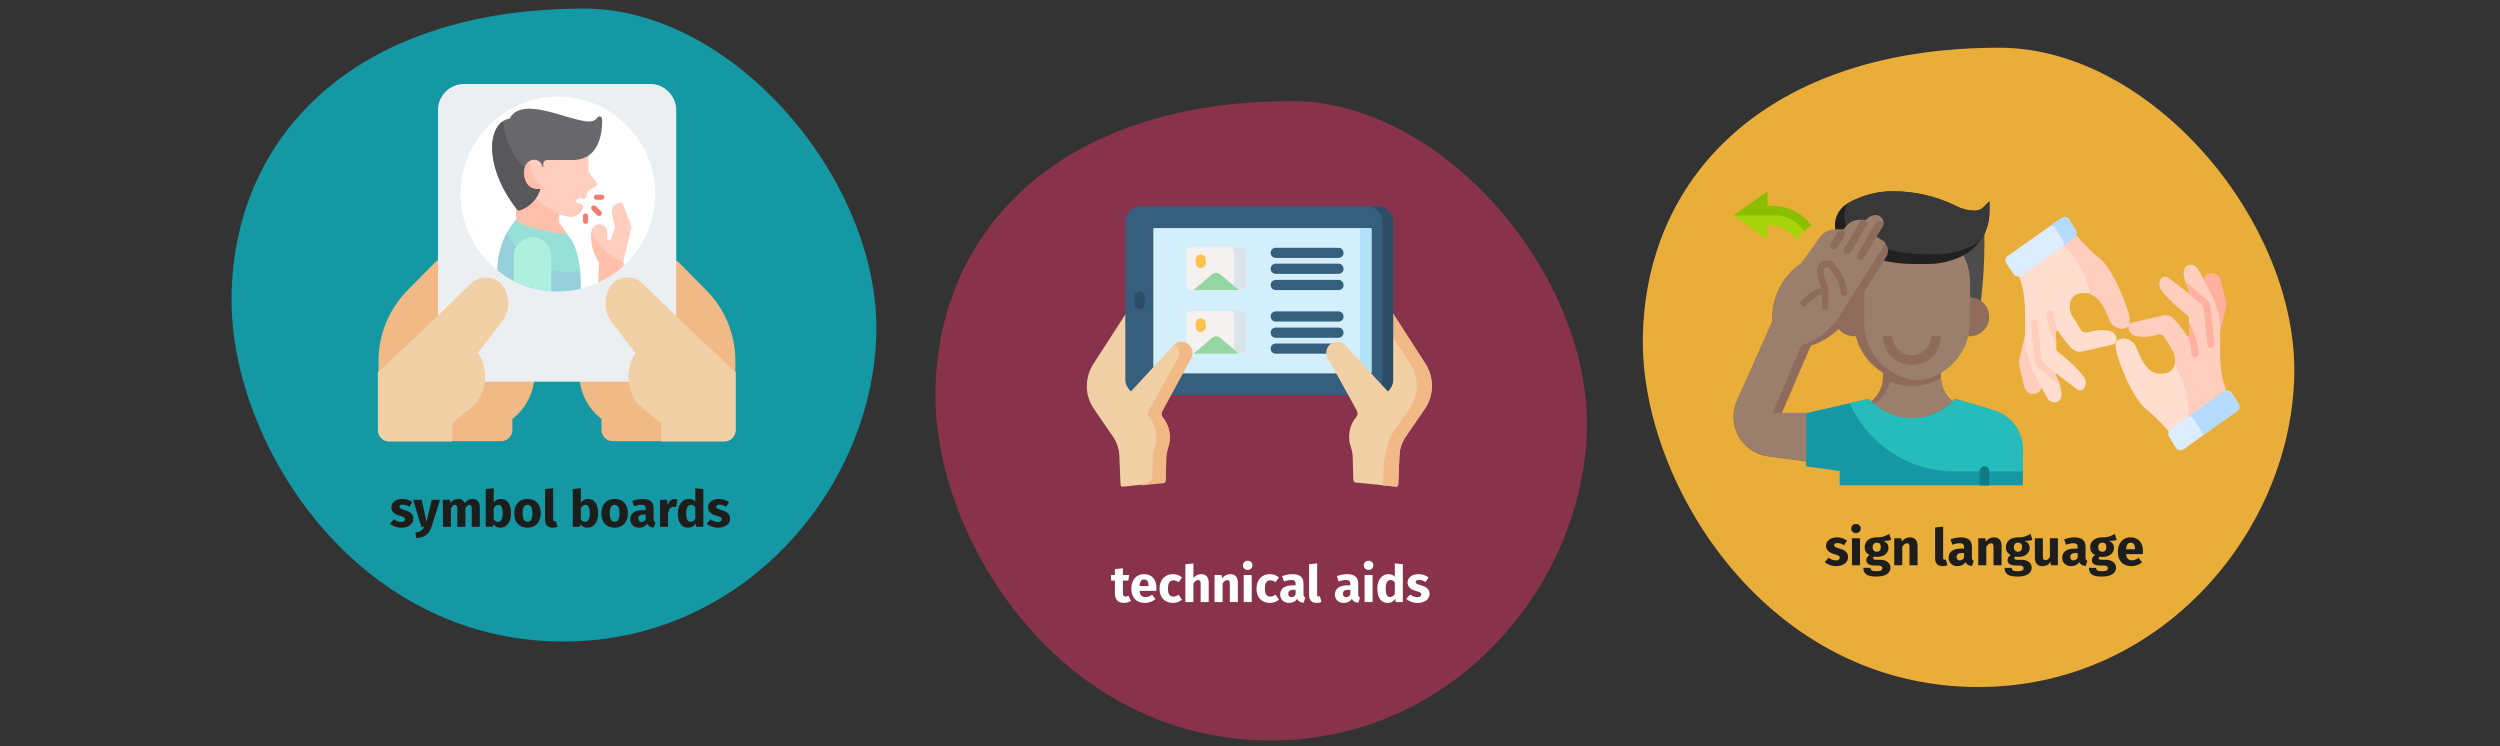 <?xml version="1.0" encoding="UTF-8"?>
<svg xmlns="http://www.w3.org/2000/svg" xmlns:xlink="http://www.w3.org/1999/xlink" id="Ebene_1" version="1.1" viewBox="0 0 786 234.6">
  <rect x="0" y="0" width="786" height="234.6" fill="#333333" stroke="none"/>
  <defs>
    <style>
      .st0 {
        fill: #dbedff;
      }

      .st1 {
        fill: #8cbe00;
      }

      .st2 {
        fill: #f1b986;
      }

      .st3 {
        fill: #365e7d;
      }

      .st4 {
        fill: #0f7a7f;
      }

      .st5 {
        fill: #ffbfab;
      }

      .st6 {
        fill: #1398a4;
      }

      .st7 {
        fill: #a7d309;
      }

      .st8 {
        fill: #f27c6d;
      }

      .st9 {
        stroke: #9b7e6b;
        stroke-miterlimit: 10;
      }

      .st9, .st10 {
        fill: #8e6b5a;
      }

      .st11 {
        fill: #fff;
      }

      .st12 {
        fill: #58575b;
      }

      .st13 {
        fill: #383838;
      }

      .st14 {
        fill: #d3effb;
      }

      .st15 {
        fill: #2b4d66;
      }

      .st16 {
        fill: none;
      }

      .st17 {
        fill: #4c4c4c;
      }

      .st18 {
        fill: #ffb1a0;
      }

      .st19 {
        fill: #88324c;
      }

      .st20 {
        fill: #e9ad3a;
      }

      .st21 {
        clip-path: url(#clippath-1);
      }

      .st22 {
        fill: #1598a4;
      }

      .st23 {
        fill: #f6f1f1;
      }

      .st24 {
        fill: #ffcebe;
      }

      .st25 {
        fill: #b1e4f9;
      }

      .st26 {
        fill: #ffdecf;
      }

      .st27 {
        fill: #212121;
      }

      .st28 {
        fill: #afefde;
      }

      .st29 {
        fill: #68676b;
      }

      .st30 {
        fill: #9b7e6b;
      }

      .st31 {
        fill: #1d1d1b;
      }

      .st32 {
        fill: #dae4ea;
      }

      .st33 {
        fill: #eceff1;
      }

      .st34 {
        fill: #95d6a4;
      }

      .st35 {
        fill: #97d0dd;
      }

      .st36 {
        fill: #96e0d7;
      }

      .st37 {
        fill: #b5dcff;
      }

      .st38 {
        clip-path: url(#clippath);
      }

      .st39 {
        fill: #25bcbb;
      }

      .st40 {
        fill: #f1d0a5;
      }

      .st41 {
        fill: #ffcebf;
      }

      .st42 {
        fill: #ffc250;
      }
    </style>
    <clipPath id="clippath">
      <circle class="st16" cx="175.4" cy="61" r="30.6"></circle>
    </clipPath>
    <clipPath id="clippath-1">
      <circle class="st16" cx="175.4" cy="61" r="30.6"></circle>
    </clipPath>
  </defs>
  <g id="Ebene_11">
    <g id="Capa_1">
      <rect class="st16" y="0" width="786" height="235.5"></rect>
    </g>
    <rect class="st16" y="0" width="786" height="233.5"></rect>
    <path id="Oval-Copy-4" class="st19" d="M399.6,232.8c57,0,97.7-48.2,99.3-97s-44.9-104-92.7-104c-73.2,0-112.1,40.9-112.1,92.7,0,45.1,39.1,108.3,105.5,108.3Z"></path>
    <path id="Oval-Copy-4-2" class="st6" d="M177.2,201.7c56.4,0,96.7-47.7,98.3-96S231,2.7,183.7,2.7c-72.5,0-110.9,40.5-110.9,91.8,0,44.6,38.7,107.2,104.4,107.2Z"></path>
    <path id="Oval-Copy-4-3" class="st20" d="M622,216c57,0,97.7-48.2,99.3-97s-44.9-104-92.7-104c-73.2,0-112.1,40.9-112.1,92.7.1,45.1,39.2,108.3,105.5,108.3Z"></path>
  </g>
  <g id="_x3C_Ebene_x3E_">
    <g>
      <path class="st10" d="M613.9,126.2c-2.3-1.9-3.7-4.8-3.7-7.9v-1.2h-18.2v1.2c0,3-1.3,5.9-3.7,7.9l6.7,6.7h12.1l6.8-6.7h0Z"></path>
      <path class="st30" d="M613.9,126.2c-2.2-1.8-3.5-4.5-3.7-7.4-.2.1-.4.2-.6.4-4.5,2.5-10,2.9-14.8,1-.4-.1-.8,0-.9.4v.2c-.8,2.8-2.6,5.1-5.2,6.4l-1.5.8,4.3,6.1,4,.7s3-1,4.8-1.8h6.9l6.7-6.8Z"></path>
      <path class="st17" d="M623.9,73.1v3.6c0,6-.4,12-1.1,17.9h-43.4c-.7-5.9-1.1-11.9-1.1-17.9v-1.4l45.6-2.2Z"></path>
      <path class="st10" d="M582.9,93.5c-3.4,0-6.1,2.7-6.1,6.1s2.7,6.1,6.1,6.1h.6"></path>
      <path class="st10" d="M619.3,93.5c3.4,0,6.1,2.7,6.1,6.1s-2.7,6.1-6.1,6.1h-.6"></path>
      <path class="st10" d="M617.2,80.2l.1.2c1.3,2.7,2,5.6,2,8.6v12.1c0,6.8-3.7,13.1-9.7,16.4-2.6,1.5-5.5,2.2-8.5,2.2s-5.9-.8-8.5-2.2c-6-3.3-9.7-9.6-9.7-16.4v-12.1c0-3,.7-5.9,2-8.6l.3-.7"></path>
      <path class="st30" d="M595.7,117.5c2.2,1.2,4.6,1.9,7,2.1,2.5-.2,4.8-.9,7-2.1,6-3.3,9.7-9.6,9.7-16.4v-12.1c0-3-.7-5.9-2-8.6l-.1-.2-28.9-.4-.3.6c-1.3,2.7-2,5.6-2,8.6v12.1c-.1,6.8,3.6,13.1,9.6,16.4h0Z"></path>
      <path class="st10" d="M601.1,114.7c-5,0-9.1-4.1-9.1-9.1h3c0,3.4,2.7,6.1,6.1,6.1s6.1-2.7,6.1-6.1h3c0,5.1-4,9.1-9.1,9.1Z"></path>
      <path class="st22" d="M636,152.7v-11.4c0-3.4-1.4-6.7-3.8-9.1-1.5-1.5-3.4-2.6-5.4-3.2l-12.1-3.6-.7.7c-3.4,3.4-8.1,5.4-12.9,5.4-4.9,0-9.5-1.9-12.9-5.4l-.7-.7-19.7,4.5v16.7l10.6,1.5v4.5h57.6v.1h0Z"></path>
      <path class="st39" d="M626.9,129l-12.1-3.6-.7.7c-7.1,7.1-18.7,7.1-25.9,0h0l-.7-.7-5.9,1.4c5.7,13,18.6,21.4,32.8,21.4h21.6v-6.8c0-5.8-3.7-10.8-9.1-12.4h0Z"></path>
      <path class="st4" d="M623.9,146.6h0c.8,0,1.5.7,1.5,1.5v4.5h-3v-4.5c0-.8.7-1.5,1.5-1.5Z"></path>
      <path class="st7" d="M557.2,64.7h-1.5v-4.5l-10.7,7.5,10.6,7.6v-4.5h.6c3.4,0,6.6,1.7,8.5,4.5l4.5-4.5c-2.8-3.9-7.3-6.1-12-6.1h0Z"></path>
      <path class="st1" d="M557.2,64.7h-1.5v-4.5l-10.7,7.5h13c3.8,0,7.2,1.9,9.3,5.1l2.1-2.1c-3-3.8-7.5-6-12.2-6h0Z"></path>
      <path class="st27" d="M580.8,64c-2.4,1.4-3.9,4-3.9,6.8s1.5,5.4,4,6.8c6.3,3.5,13.4,5.4,20.7,5.4h4.6c3.7,0,7.4-.9,10.7-2.5,2.6-1.3,4.9-3.4,6.4-5.9,1.5-2.4,2.2-5.2,2.2-8v-3.3l-2,2c-.7.7-1.6,1-2.5,1-2,0-4-.5-5.8-1.4-6.2-3.1-13-4.7-19.9-4.7-5.1-.1-10.1,1.3-14.5,3.8h0Z"></path>
      <path class="st13" d="M620.9,66.2c-2,0-4-.5-5.8-1.4-6.2-3.1-13-4.7-19.9-4.7-5,0-9.9,1.3-14.3,3.8-2.1,3.7-.8,8.5,3,10.6h0c6.3,3.5,13.4,5.4,20.7,5.4h4.6c3.7,0,7.4-.9,10.7-2.5.8-.4,1.7-.9,2.4-1.5.3-.4.7-.9.9-1.3,1.5-2.4,2.2-5.2,2.2-8v-3.3l-2,2c-.6.5-1.6.9-2.5.9h0Z"></path>
      <path class="st10" d="M593.6,78.8c0,.7-.2,1.4-.6,2l-10,15.8-.3.5c-2.7,5.5-7.6,9.7-13.4,11.6l-9.1,21.2h7.6v15.2l-11.9-1.6c-6.9-.9-11.7-7.3-10.8-14.1.2-1.2.5-2.3,1-3.4l11.1-24.9v-1.2c0-6.8,3.4-13.2,9.1-17l5.8-8.1c1.1-1.6,2.9-2.5,4.8-2.5h2.7l.3-.4c1-1.6,2.7-2.6,4.6-2.6h2.2c.7-1,1.8-1.5,3-1.5,1.3,0,2.3,1.1,2.4,2.4,0,.4-.1.9-.4,1.3l-1.9,3,2.1,1.4c1.1.5,1.7,1.7,1.7,2.9h0Z"></path>
      <path class="st30" d="M592.8,76.5c-.2-.3-.5-.6-.8-.8l-2.1-1.4,1.9-3c.2-.4.4-.8.4-1.3,0-1.3-1.1-2.3-2.4-2.4-1.2,0-2.3.6-3,1.5h-2.2c-1.9,0-3.6,1-4.6,2.6l-.3.4h-2.7c-1.9,0-3.7.9-4.8,2.5l-5.8,8.1c-5.7,3.8-9.1,10.2-9.1,17v1.2l-11.1,24.9c-2.8,6.3.1,13.8,6.4,16.6,1.1.5,2.2.8,3.4,1l11.9,1.6v-15.2h-10.6l9.1-21.2c5.8-1.9,10.6-6.1,13.4-11.6l13-20.5h0Z"></path>
      <g>
        <path class="st10" d="M581.8,79.4c1-1.8,4-6.7,5-8.5.3-.5.2-1.2-.3-1.6h-1.5l-5.2,8.9c-.3.6-.1,1.3.5,1.6h0c.6.3,1.2.1,1.5-.4Z"></path>
        <path class="st10" d="M584.3,81.5h0c.6.4,1.3.2,1.7-.3l5.8-9.8c.3-.4.3-1.4-.4-1.7-.7-.4-1.2-.1-1.6.4-1.1,1.7-4.7,8.2-5.8,9.9-.3.4-.2,1.1.3,1.5Z"></path>
        <path class="st10" d="M577.6,77.8c1-1.8,1.4-2.1,2.3-3.8.3-.5.2-1.2-.3-1.6h-1.5l-2.6,4.3c-.3.6-.1,1.3.5,1.6h0c.6.2,1.3,0,1.6-.5Z"></path>
        <path class="st9" d="M581.3,91.8c-.3-2.7-1.3-5.3-2.9-7.4l-1.2-1.6c-.9-1.2-2.4-1.7-3.9-1.3-1.6.5-2.6,2.1-2.5,3.8.1,1.7.5,3.3,1.2,4.8h-.1c-2.3.9-4.3,2.3-5.9,4.2-.6.7-.4,1.7.3,2.2l1.2.8h0c1.2-1.8,2.9-3.2,4.8-4.1v3.3c0,.8.7,1.5,1.5,1.5h0c.8,0,1.5-.7,1.5-1.5v-5.2c0-.8-.2-1.6-.5-2.3-.6-1.3-1-2.7-1-4.1,0-.1.1-.2.2-.3.2-.2.5-.2.7,0l1.2,1.6c1.3,1.7,2.1,3.8,2.3,5.9.1.8.7,1.4,1.5,1.4,1,0,1.7-.8,1.6-1.7h0Z"></path>
      </g>
    </g>
    <g>
      <path class="st24" d="M634.9,115.2l1.6,6.6c.4,1.5,1.9,2.4,3.4,2h.1c1-.3,1.5-1,1.9-1.8l-.2-1.7-3.7-9.3-.6-5.8-.6-.3-1.8,7.7c-.3.8-.3,1.7-.1,2.6h0Z"></path>
      <path class="st26" d="M634.8,86.2v.7c.2.6.4,1.3.7,2.2,1.8,5.8.9,12.4,1.3,19.3.2,5,4.6,12.9,7,16.9.8,1.4,2.8,1.6,3.8.4h0c1.5-1.7-.4-5.9-1.4-7.9-.1-.2.2-.5.4-.3l6.4,4.9c.8.6,1.9.4,2.4-.5s.5-2.1,0-3c-1.7-2.9-6.6-6.9-8.3-8.2-.4-.3-.6-.7-.6-1.2,0-1.4-.1-3.7-.2-5.2,0-.4.5-.6.8-.2,1.4,2.3,3,4.1,4.1,5.3.9,1,2.3,1.4,3.5,1.1l9.6-2.2c.7-.2,1.2-.8,1.2-1.5,0-1.3-.9-2.4-2.1-2.7-2.5-.7-5.4-.1-7.1.4-.8.2-1.6-.1-2.1-.8-.8-1.4-2.2-3.6-2.8-4.6-.9-1.5-1.7-6.7,3.6-7,.7,0,1.4.1,1.9.2l.8-1.2-4.4-10.1-4.3-4.8-14.2,10h0Z"></path>
      <g>
        <path class="st24" d="M652.9,74.1h-.6l-3.7,2.6c2,2.2,7.6,9,8.5,15.8,3.8,1.2,5.3,6.5,6.3,8.6,1.2,2.4,5.5,3.3,6.2.6.7-2.6-5.1-17.1-9.5-20.5-2.4-1.8-5.1-4.7-7.2-7.1h0Z"></path>
        <path class="st24" d="M644.6,97.4c-.6,0-1.1.5-1.1,1.1,0,2.5,1,6.5,3,9.8,0-1.3-.1-2.7-.2-3.8,0-.4.4-.5.6-.4-.8-2.1-1.2-4.1-1.2-5.6,0-.6-.5-1.1-1.1-1.1h0Z"></path>
        <path class="st24" d="M639.5,100.5c-.6.1-1.1.6-1,1.2l1.1,11.1c.1,1.3.8,2.4,1.8,3.3l6.4,5.3c-.4-1.4-1.1-2.7-1.5-3.6-.1-.2.1-.4.2-.4l-3.7-3.1c-.5-.4-.9-1.1-1-1.8l-1.1-11.1c0-.5-.6-1-1.2-.9h0Z"></path>
      </g>
      <path class="st0" d="M631.2,80.5c-.7.5-.9,1.5-.4,2.3l2.2,3.3c.6.9,1.8,1.1,2.6.5l13.2-9.4c.2-.6.2-1.2-.2-1.8l-2.3-3.7c-.3-.5-.9-.8-1.5-.8l-13.6,9.6h0Z"></path>
      <path class="st37" d="M648.7,77.3l3.5-2.5c.8-.6,1-1.7.5-2.5l-2.1-3.4c-.5-.8-1.6-1-2.4-.5l-3.6,2.5c.6,0,1.3.3,1.6.8l2.3,3.7c.5.6.5,1.3.2,1.9Z"></path>
      <path class="st18" d="M699.8,94.6l-1.6-6.6c-.4-1.5-1.9-2.4-3.4-2h-.1c-1,.3-1.5,1-1.9,1.8l.2,1.7,3.7,9.3.6,5.8.6.3,1.8-7.7c.3-.9.3-1.7.1-2.6h0Z"></path>
      <path class="st26" d="M671.4,108.7c-1.2-2.4-5.5-3.3-6.2-.6-.7,2.6,5.1,17.1,9.5,20.5,2.3,1.8,5.1,4.7,7.2,7.1h.6l6.4-4.5.6-3.9-4.3-12.6h-1.5c-.4,1.5-1.5,2.7-4.1,2.8-5.2.4-7-6.4-8.2-8.8h0Z"></path>
      <path class="st24" d="M683.7,114.7c1.8,3,4.9,9.4,4.3,17.1l11.9-8.3v-.7c-.2-.6-.4-1.3-.7-2.2-1.8-5.8-.9-12.4-1.3-19.3-.2-5-4.6-12.9-7-16.9-.8-1.4-2.8-1.6-3.8-.4h0c-1.5,1.7.4,5.9,1.4,7.9.1.2-.2.5-.4.3l-6.4-4.9c-.8-.6-1.9-.4-2.4.5s-.5,2.1,0,3c1.7,2.9,6.6,6.9,8.3,8.2.4.3.6.7.6,1.2,0,1.4.1,3.7.2,5.2,0,.4-.5.6-.8.2-1.4-2.3-3-4.1-4.1-5.3-.9-1-2.3-1.4-3.5-1.1l-9.6,2.2c-.7.2-1.2.8-1.2,1.5h0c0,1.3.9,2.4,2.1,2.7,2.5.7,5.4.1,7.1-.4.8-.2,1.6.1,2.1.8.8,1.4,2.2,3.6,2.8,4.6.4.8.8,2.6.4,4.1h0Z"></path>
      <path class="st18" d="M691.2,111.3c0-2.5-1-6.5-3-9.8,0,1.3.1,2.7.2,3.8,0,.4-.4.5-.6.4.8,2.1,1.2,4.1,1.2,5.6,0,.6.5,1.1,1.1,1.1s1.1-.5,1.1-1.1Z"></path>
      <path class="st18" d="M696.2,108l-1.1-11c-.1-1.3-.8-2.4-1.8-3.3l-6.4-5.3c.4,1.4,1.1,2.7,1.5,3.6.1.2-.1.4-.2.4l3.7,3.1c.5.4.9,1.1,1,1.8l1.1,11.1c.1.6.6,1.1,1.2,1,.6-.2,1-.7,1-1.4Z"></path>
      <path class="st0" d="M682,137.4l2.1,3.4c.5.8,1.6,1,2.4.5l6.1-4.4c.1-.5,0-1-.3-1.4l-2.5-3.8c-.4-.5-.9-.9-1.5-.9l-5.8,4.1c-.8.6-1.1,1.7-.5,2.5h0Z"></path>
      <path class="st37" d="M692.2,135.6c.3.4.4.9.3,1.4l11-7.8c.7-.5.9-1.5.4-2.3l-2.2-3.3c-.6-.9-1.8-1.1-2.6-.5l-11,7.8c.7,0,1.3.3,1.7.9l2.4,3.8h0Z"></path>
    </g>
    <g>
      <path class="st40" d="M352.3,152.4l-.4-9.5c-.1-1.8-.7-3.6-1.7-5.2l-6.3-9.2c-2.9-4.2-2.9-9.7-.2-14l10.4-16.1,7.6,23.6-2.9,30.4-5.7.6c-.4.1-.8-.2-.8-.6Z"></path>
      <path class="st40" d="M439.6,152.4l.4-9.5c.1-1.8.7-3.6,1.7-5.2l6.3-9.2c2.9-4.2,2.9-9.7.2-14l-10.3-16-7.7,23.5,2.9,30.4,5.7.6c.4.1.8-.2.8-.6h0Z"></path>
      <path class="st2" d="M448.2,114.4l-10.3-16-1.4,5.3,6.9,10.7c2.8,4.3,2.7,9.8-.2,14l-6.3,9.2c-1,1.5-1.6,3.3-1.7,5.2l-.4,9.8,4,.4c.4,0,.8-.3.8-.7l.4-9.5c.1-1.8.7-3.6,1.7-5.2l6.3-9.2c2.8-4.2,2.9-9.7.2-14h0Z"></path>
      <path class="st3" d="M433,124.2h-74.2c-2.8,0-5-2.2-5-5v-49.4c0-2.8,2.2-5,5-5h74.2c2.8,0,5,2.2,5,5v49.5c0,2.7-2.2,4.9-5,4.9Z"></path>
      <path class="st15" d="M433,64.8h-3.4c2.8,0,5,2.2,5,5v49.5c0,2.8-2.2,5-5,5h3.4c2.8,0,5-2.2,5-5v-49.5c0-2.8-2.2-5-5-5Z"></path>
      <path class="st14" d="M430.9,71.7h-68c-.1,0-.3.1-.3.3v45.1c0,.2.1.3.3.3h68c.1,0,.3-.1.3-.3v-45.1c-.1-.2-.2-.3-.3-.3Z"></path>
      <path class="st25" d="M430.9,71.7h-3.6c.1,0,.3.1.3.3v45.1c0,.2-.1.3-.3.3h3.6c.1,0,.3-.1.3-.3v-45.1c-.1-.2-.2-.3-.3-.3Z"></path>
      <path class="st23" d="M390.5,111.2h-16.2c-.7,0-1.3-.6-1.3-1.3v-10.8c0-.7.6-1.3,1.3-1.3h16.2c.7,0,1.3.6,1.3,1.3v10.7c0,.8-.6,1.4-1.3,1.4Z"></path>
      <path class="st32" d="M390.5,97.8h-3.8c.7,0,1.3.6,1.3,1.3v10.7c0,.7-.6,1.3-1.3,1.3h3.8c.7,0,1.3-.6,1.3-1.3v-10.7c0-.7-.6-1.3-1.3-1.3Z"></path>
      <path class="st34" d="M381.1,106.2l-5.9,5h14.3l-5.9-5c-.7-.6-1.8-.6-2.5,0h0Z"></path>
      <path class="st42" d="M377.5,104.4c-.9,0-1.6-.7-1.6-1.6v-1.1c0-.9.7-1.6,1.6-1.6s1.6.7,1.6,1.6v1.1c0,.8-.7,1.6-1.6,1.6Z"></path>
      <path class="st3" d="M420.8,101.1h-19.7c-.9,0-1.6-.7-1.6-1.6s.7-1.6,1.6-1.6h19.7c.9,0,1.6.7,1.6,1.6.1.9-.7,1.6-1.6,1.6Z"></path>
      <path class="st3" d="M420.8,106.2h-19.7c-.9,0-1.6-.7-1.6-1.6s.7-1.6,1.6-1.6h19.7c.9,0,1.6.7,1.6,1.6s-.7,1.6-1.6,1.6Z"></path>
      <path class="st3" d="M420.8,111.2h-19.7c-.9,0-1.6-.7-1.6-1.6s.7-1.6,1.6-1.6h19.7c.9,0,1.6.7,1.6,1.6.1.9-.7,1.6-1.6,1.6Z"></path>
      <path class="st23" d="M390.5,91.2h-16.2c-.7,0-1.3-.6-1.3-1.3v-10.8c0-.7.6-1.3,1.3-1.3h16.2c.7,0,1.3.6,1.3,1.3v10.7c0,.8-.6,1.4-1.3,1.4Z"></path>
      <path class="st32" d="M390.5,77.8h-3.8c.7,0,1.3.6,1.3,1.3v10.7c0,.7-.6,1.3-1.3,1.3h3.8c.7,0,1.3-.6,1.3-1.3v-10.7c0-.7-.6-1.3-1.3-1.3Z"></path>
      <path class="st34" d="M381.1,86.2l-5.9,5h14.3l-5.9-5c-.7-.6-1.8-.6-2.5,0h0Z"></path>
      <path class="st42" d="M377.5,84.3c-.9,0-1.6-.7-1.6-1.6v-1.1c0-.9.7-1.6,1.6-1.6s1.6.7,1.6,1.6v1.1c0,.9-.7,1.6-1.6,1.6Z"></path>
      <path class="st3" d="M420.8,81.1h-19.7c-.9,0-1.6-.7-1.6-1.6s.7-1.6,1.6-1.6h19.7c.9,0,1.6.7,1.6,1.6.1.8-.7,1.6-1.6,1.6Z"></path>
      <path class="st3" d="M420.8,86.1h-19.7c-.9,0-1.6-.7-1.6-1.6s.7-1.6,1.6-1.6h19.7c.9,0,1.6.7,1.6,1.6.1.9-.7,1.6-1.6,1.6Z"></path>
      <path class="st3" d="M420.8,91.2h-19.7c-.9,0-1.6-.7-1.6-1.6s.7-1.6,1.6-1.6h19.7c.9,0,1.6.7,1.6,1.6.1.9-.7,1.6-1.6,1.6Z"></path>
      <path class="st15" d="M358.3,97.3c-.9,0-1.6-.7-1.6-1.6v-2.4c0-.9.7-1.6,1.6-1.6s1.6.7,1.6,1.6v2.4c0,.9-.7,1.6-1.6,1.6Z"></path>
      <path class="st40" d="M366.4,151l.2-6.9c0-1.2.2-2.4.6-3.6,1.1-3.2.5-6.8-1.7-9.4-.5-.6-.5-1.3-.2-2l9.2-16.6c.7-1.3.5-3-.6-4.1-1.4-1.3-3.6-1.3-4.9.1l-15.3,16.6,1,11.5,4.1,15.8,6.9-.7c.4,0,.7-.4.7-.7h0Z"></path>
      <path class="st2" d="M374.5,112.6c.7-1.3.5-3-.6-4.1-1.2-1.2-3.2-1.3-4.5-.2.1.1.2.2.3.2,1.1,1.1,1.3,2.8.6,4.1l-9.2,16.6c-.3.6-.3,1.4.2,2,2.2,2.6,2.8,6.2,1.7,9.4-.4,1.1-.6,2.3-.6,3.6l-.1,5.3c0,1.3-1,2.4-2.3,2.5l-.8.1c-.2,0-.4.3-.3.5l6.9-.7c.4,0,.7-.4.7-.7l.2-6.7c0-1.3.2-2.5.6-3.7,1.1-3.2.5-6.8-1.7-9.4-.5-.6-.5-1.3-.2-2l9.1-16.8h0Z"></path>
      <path class="st40" d="M425.5,151l-.2-6.9c0-1.2-.2-2.4-.6-3.6-1.1-3.2-.5-6.8,1.7-9.4.5-.6.5-1.3.2-2l-9.2-16.6c-.7-1.3-.5-3,.6-4.1,1.4-1.3,3.6-1.3,4.9.1l15.3,16.6-1,11.5-4.1,15.8-6.9-.7c-.4,0-.7-.4-.7-.7h0Z"></path>
    </g>
  </g>
  <g id="Ebene_3">
    <g>
      <g>
        <path class="st2" d="M182.1,117.7c.1,5.6,2.8,10.8,7,14v3.5c0,1.9,1.6,3.5,3.5,3.5h35.1c1.9,0,3.5-1.6,3.5-3.5v-21.7c0-8.3-3.2-16.2-9-22.1l-8.8-8.9c-.7-.7-1.7-1.1-2.7-1.1s-2,.6-2.6,1.4l-5.4,7-9.6,12.5-10.2,13.2c-.5.7-.8,1.4-.8,2.2h0Z"></path>
        <path class="st2" d="M167.3,115.5l-10.2-13.2-9.6-12.5-5.4-7c-.6-.8-1.5-1.3-2.6-1.4-1,0-2,.3-2.7,1.1l-8.8,8.9c-5.8,6-9,13.8-9,22.1v21.7c0,1.9,1.6,3.5,3.5,3.5h35.1c1.9,0,3.5-1.6,3.5-3.5v-3.5c4.3-3.3,6.9-8.5,7-14,0-.8-.2-1.5-.8-2.2Z"></path>
        <path class="st33" d="M209.1,120h-67.9c-1.9,0-3.5-1.6-3.5-3.5V34.6c0-4.5,3.7-8.2,8.2-8.2h58.5c4.5,0,8.2,3.7,8.2,8.2v81.9c0,1.9-1.6,3.5-3.5,3.5Z"></path>
        <g>
          <path class="st40" d="M158.7,90.8c-.9-1.8-2.7-3.1-4.8-3.5-2.1-.3-4.3.3-5.8,1.8l-.7.7-15.5,15-13.1,12.2v18.3c0,1.9,1.6,3.5,3.5,3.5h19.9v-5.8l7.1-5.8c2.1-2.5,3.2-5.6,3.2-8.8,0-2.7-.8-5.3-2.2-7.5l6.7-8.7.6-.7c2.5-3,2.9-7.2,1.1-10.7h0Z"></path>
          <path class="st40" d="M192.5,101.6l.6.7,6.7,8.7c-1.4,2.2-2.2,4.8-2.2,7.5,0,3.2,1.1,6.3,3.2,8.8l7.1,5.8v5.7h19.9c1.9,0,3.5-1.6,3.5-3.5v-18.3l-13.1-12.2-15.5-15-.7-.7c-1.5-1.5-3.7-2.1-5.8-1.8-2.1.4-3.8,1.6-4.8,3.5-1.7,3.5-1.3,7.7,1.1,10.8h0Z"></path>
        </g>
      </g>
      <g>
        <circle id="SVGID" class="st11" cx="175.4" cy="61" r="30.6"></circle>
        <g class="st38">
          <g id="Corona_Virus_Symptoms_Cough">
            <g id="Flat">
              <path class="st41" d="M178.2,73.8c0,.5-.4.8-.8.8-6.9,0-14.3-4.1-14.6-4.3-.8-.5-.3-.2-.4-22.6h22.6v6.3c2.4,3.3,2.8,3.3,2.7,4-.1.6-.6.6-2.9,2.1l-.5,1.8c-.1.4-.5.7-.9.6-1.8-.3-2.1.2-2.4.9l1.9.9c.4.2.5.6.4,1-.5,1.7-2.1,2.9-3.9,2.9-.8,0-1.1-.2-3.7-.8v2.8c.8,1,1.6,2.1,2.3,3.2.2.1.2.2.2.4h0Z"></path>
              <path class="st5" d="M162.3,51.5v18c0,.3.2.6.4.7.3.2,7.8,4.3,14.6,4.3.2,0,.3,0,.5-.1.4-.2.5-.8.3-1.2-.7-1.1-1.5-2.2-2.3-3.2v-2.7c-6.7-2.9-11.6-8.7-13.5-15.8h0Z"></path>
              <path class="st36" d="M156.4,85.1c-.1-5.1,1.7-11.3,5.8-16,1.5,2.2,13.6,4.7,15.9,4.3,4.4,4.4,4.7,13.6,4.4,19.7h-26.1v-8h0Z"></path>
              <path class="st35" d="M159.4,73.1c-2.1,3.9-3,8.2-3,11.9v7.9h26.1c0-.9,0-6.7-.1-7.7-9.5,1.6-18.9-3.4-23-12.1h0Z"></path>
              <path class="st29" d="M162.5,65.7c-3.6-4.5-6-9.4-7.1-14.1-1-4.2-.8-8,.4-10.7,1-2.1,2.5-3.3,4.4-3.6,1.2-2.3,3.6-3.3,7.1-3.1,3.1.2,6.6,1.2,9.9,2.2,3.1.9,6,1.8,8,1.8,1.8,0,2.4-1,2.5-1.1.2-.3.5-.5.9-.5.4.1.7.4.7.8,0,.3.4,6.6-2.9,10.3-1.5,1.7-3.5,2.5-6,2.6h-8c-.5-.1-.9.1-1.2.3-.3.3-.4.7-.4,1,0,4.4,0,11.7-7.3,14.5-.1,0-.2.1-.3.1-.3-.1-.6-.3-.7-.5h0Z"></path>
              <path class="st12" d="M155.8,41c-1.3,2.7-1.4,6.5-.4,10.7,1.1,4.7,3.6,9.6,7.1,14.1.2.3.6.4,1,.3,4.8-1.8,6.4-5.6,7-9.2-7-3.7-11.7-10.8-12.3-18.7-1,.5-1.8,1.5-2.4,2.8h0Z"></path>
              <path class="st41" d="M164.8,54.3c0-4.9,5.1-5.3,5.8-1.7h1.8v6.7h-3.4c-2.7,0-4.2-2.2-4.2-5h0Z"></path>
              <path class="st28" d="M161.5,80.5h0c0-3.3,2.7-5.9,6-5.9,3.2,0,5.8,2.7,5.8,6v12.4h-11.8v-12.5Z"></path>
              <path class="st5" d="M164.8,54.3c0,2.8,1.4,5.1,4.2,5.1h2.9c-3.3-1.6-5.4-5-5.4-8.7v-.1c-.9.6-1.7,1.8-1.7,3.7Z"></path>
              <g>
                <path class="st8" d="M186.7,62c0-.5.4-.8.8-.8h1.7c.5,0,.8.4.8.8s-.4.8-.8.8h-1.7c-.4,0-.8-.3-.8-.8Z"></path>
                <path class="st8" d="M183.3,69.6v-1.7c0-.5.4-.8.8-.8s.8.4.8.8v1.7c0,.5-.4.8-.8.8s-.8-.4-.8-.8Z"></path>
                <path class="st8" d="M188.4,67.9c-.2,0-.4-.1-.6-.2l-1.7-1.7h0c-.3-.3-.3-.9,0-1.2.3-.3.9-.3,1.2,0l1.7,1.7c.2.2.2.4.2.6,0,.4-.3.8-.8.8h0Z"></path>
              </g>
              <path class="st41" d="M198.5,71.5c.1-.4,0-.1-2.6-7.2-.5-1.5-4.2.1-3.5,3l1,4-1.3,3.8c-.1.3-.3.4-.6.4s-.6-.3-.6-.6v-1.9c0-1.4-1.1-2.5-2.5-2.5s-2.5,1.1-2.5,2.5c.1.8-.6,5.1,2.5,9.5-.2,2.4.7,4.2.6,5.6h7v-5.8l2.5-10.8h0Z"></path>
              <path class="st5" d="M185.9,72.9c.1.8-.6,5.1,2.5,9.5-.2,2.4-.3,6.2-.4,7.6l8-2v-5.6c-4.5-1.6-8.1-5.1-10.1-9.5h0Z"></path>
            </g>
          </g>
        </g>
        <g class="st21">
          <circle class="st16" cx="175.4" cy="61" r="30.6"></circle>
        </g>
      </g>
    </g>
  </g>
  <g>
    <path class="st11" d="M355.615,188.882c-.641.448-1.537.673-2.305.673-1.873-.017-2.785-1.072-2.785-3.073v-3.938h-1.2v-1.761h1.2v-1.841l2.529-.288v2.129h1.953l-.272,1.761h-1.681v3.905c0,.816.272,1.104.8,1.104.288,0,.576-.08.912-.272l.849,1.601h0Z"></path>
    <path class="st11" d="M363.536,185.777h-5.25c.16,1.521.88,1.937,1.92,1.937.688,0,1.297-.24,2.033-.752l1.04,1.408c-.848.672-1.937,1.185-3.313,1.185-2.833,0-4.274-1.825-4.274-4.481,0-2.546,1.393-4.562,3.97-4.562,2.433,0,3.921,1.601,3.921,4.354,0,.272-.016.656-.048.913v-.002ZM361.103,184.144c-.016-1.152-.368-1.953-1.376-1.953-.849,0-1.329.528-1.457,2.065h2.833v-.112Z"></path>
    <path class="st11" d="M371.63,181.552l-1.088,1.504c-.544-.416-1.041-.608-1.617-.608-1.088,0-1.712.736-1.712,2.642,0,1.889.672,2.465,1.681,2.465.608,0,1.024-.192,1.632-.576l1.104,1.568c-.784.625-1.696,1.009-2.865,1.009-2.609,0-4.209-1.761-4.209-4.45,0-2.705,1.617-4.594,4.162-4.594,1.185,0,2.097.353,2.913,1.041h0Z"></path>
    <path class="st11" d="M380.015,183.072v6.21h-2.529v-5.778c0-.896-.32-1.137-.8-1.137-.56,0-1.041.4-1.473,1.089v5.826h-2.529v-11.877l2.529-.256v4.546c.688-.784,1.44-1.185,2.449-1.185,1.457,0,2.353.944,2.353,2.562h0Z"></path>
    <path class="st11" d="M389.183,183.072v6.21h-2.529v-5.778c0-.896-.304-1.137-.8-1.137-.56,0-1.041.4-1.473,1.104v5.811h-2.529v-8.499h2.193l.192,1.024c.704-.849,1.521-1.297,2.593-1.297,1.472,0,2.353.944,2.353,2.562h0Z"></path>
    <path class="st11" d="M393.773,177.742c0,.816-.608,1.44-1.505,1.44-.865,0-1.489-.624-1.489-1.44s.624-1.441,1.489-1.441c.896,0,1.505.625,1.505,1.441ZM393.549,189.282h-2.529v-8.499h2.529v8.499Z"></path>
    <path class="st11" d="M402.111,181.552l-1.089,1.504c-.544-.416-1.04-.608-1.617-.608-1.088,0-1.712.736-1.712,2.642,0,1.889.672,2.465,1.681,2.465.608,0,1.024-.192,1.633-.576l1.104,1.568c-.784.625-1.697,1.009-2.866,1.009-2.608,0-4.209-1.761-4.209-4.45,0-2.705,1.616-4.594,4.161-4.594,1.185,0,2.098.353,2.914,1.041h0Z"></path>
    <path class="st11" d="M410.398,187.857l-.528,1.648c-.992-.079-1.648-.384-2.049-1.216-.607.929-1.552,1.265-2.561,1.265-1.696,0-2.77-1.104-2.77-2.657,0-1.856,1.425-2.865,3.986-2.865h.864v-.368c0-1.008-.4-1.312-1.44-1.312-.545,0-1.377.16-2.226.448l-.576-1.665c1.072-.399,2.241-.624,3.201-.624,2.465,0,3.521,1.041,3.521,3.01v3.297c0,.656.177.896.576,1.04h.002ZM407.342,186.945v-1.521h-.625c-1.152,0-1.696.4-1.696,1.249,0,.672.353,1.072.977,1.072.576,0,1.04-.305,1.345-.801h0Z"></path>
    <path class="st11" d="M411.58,187.122v-9.717l2.529-.271v9.892c0,.353.144.528.448.528.16,0,.304-.032.416-.08l.48,1.793c-.368.16-.913.288-1.537.288-1.473,0-2.337-.881-2.337-2.433h.001Z"></path>
    <path class="st11" d="M427.599,187.857l-.528,1.648c-.992-.079-1.648-.384-2.049-1.216-.607.929-1.552,1.265-2.561,1.265-1.696,0-2.77-1.104-2.77-2.657,0-1.856,1.425-2.865,3.986-2.865h.864v-.368c0-1.008-.4-1.312-1.44-1.312-.545,0-1.377.16-2.226.448l-.576-1.665c1.072-.399,2.241-.624,3.201-.624,2.466,0,3.521,1.041,3.521,3.01v3.297c0,.656.177.896.576,1.04h.002ZM424.542,186.945v-1.521h-.624c-1.153,0-1.697.4-1.697,1.249,0,.672.353,1.072.977,1.072.576,0,1.04-.305,1.345-.801h-.001Z"></path>
    <path class="st11" d="M431.772,177.742c0,.816-.608,1.44-1.505,1.44-.864,0-1.488-.624-1.488-1.44s.624-1.441,1.488-1.441c.896,0,1.505.625,1.505,1.441ZM431.549,189.282h-2.529v-8.499h2.529v8.499Z"></path>
    <path class="st11" d="M441.055,177.405v11.877h-2.24l-.129-.992c-.496.704-1.264,1.265-2.417,1.265-2.16,0-3.233-1.793-3.233-4.546,0-2.625,1.377-4.498,3.474-4.498.833,0,1.521.305,2.017.801v-4.178l2.529.271h-.001ZM438.525,186.737v-3.665c-.384-.448-.768-.721-1.328-.721-.896,0-1.536.769-1.536,2.673,0,2.113.576,2.674,1.393,2.674.607,0,1.072-.32,1.472-.961h0Z"></path>
    <path class="st11" d="M449.134,181.552l-.928,1.424c-.656-.416-1.36-.656-2.097-.656-.688,0-1.024.257-1.024.641,0,.448.224.641,1.744,1.089,1.681.479,2.625,1.184,2.625,2.705,0,1.76-1.664,2.801-3.777,2.801-1.473,0-2.721-.513-3.554-1.265l1.232-1.377c.641.497,1.425.833,2.258.833.768,0,1.232-.288,1.232-.801,0-.576-.257-.752-1.793-1.185-1.681-.479-2.514-1.345-2.514-2.657,0-1.456,1.329-2.593,3.474-2.593,1.232,0,2.337.4,3.121,1.041h.001Z"></path>
  </g>
  <g>
    <path class="st31" d="M580.703,169.989l-.928,1.424c-.656-.416-1.361-.656-2.098-.656-.688,0-1.024.257-1.024.641,0,.448.225.641,1.745,1.089,1.681.479,2.625,1.184,2.625,2.705,0,1.76-1.665,2.801-3.777,2.801-1.473,0-2.722-.513-3.554-1.265l1.232-1.377c.641.497,1.425.833,2.257.833.769,0,1.232-.288,1.232-.801,0-.576-.256-.752-1.792-1.185-1.681-.479-2.514-1.345-2.514-2.657,0-1.456,1.329-2.593,3.474-2.593,1.232,0,2.337.4,3.121,1.041h0Z"></path>
    <path class="st31" d="M585.006,166.18c0,.816-.608,1.44-1.505,1.44-.864,0-1.488-.624-1.488-1.44s.624-1.441,1.488-1.441c.896,0,1.505.625,1.505,1.441ZM584.781,177.72h-2.528v-8.499h2.528v8.499Z"></path>
    <path class="st31" d="M594.576,169.717c-.592.24-1.377.336-2.449.336,1.072.464,1.601,1.089,1.601,2.193,0,1.648-1.36,2.849-3.569,2.849-.352,0-.672-.032-.977-.096-.176.096-.271.288-.271.48,0,.256.111.512.928.512h1.281c1.984,0,3.249,1.04,3.249,2.465,0,1.745-1.537,2.817-4.45,2.817-3.217,0-4.065-1.057-4.065-2.737h2.273c0,.736.319,1.057,1.856,1.057,1.488,0,1.841-.416,1.841-.961,0-.496-.368-.832-1.217-.832h-1.232c-1.856,0-2.609-.769-2.609-1.681,0-.624.4-1.248,1.009-1.633-1.089-.576-1.521-1.328-1.521-2.433,0-1.921,1.505-3.105,3.729-3.105,1.889.048,2.978-.496,4.002-1.104l.592,1.873h-.001ZM588.766,172.021c0,.929.513,1.44,1.28,1.44.833,0,1.281-.496,1.281-1.473,0-.944-.433-1.376-1.281-1.376-.784,0-1.28.528-1.28,1.408h0Z"></path>
    <path class="st31" d="M602.879,171.51v6.21h-2.528v-5.778c0-.896-.305-1.137-.801-1.137-.56,0-1.04.4-1.473,1.104v5.811h-2.528v-8.499h2.192l.192,1.024c.704-.849,1.521-1.297,2.593-1.297,1.473,0,2.353.944,2.353,2.562h0Z"></path>
    <path class="st31" d="M608.396,175.56v-9.717l2.529-.271v9.892c0,.353.144.528.448.528.159,0,.304-.032.416-.08l.479,1.793c-.368.16-.912.288-1.536.288-1.473,0-2.337-.881-2.337-2.433h0Z"></path>
    <path class="st31" d="M620.544,176.295l-.528,1.648c-.993-.079-1.649-.384-2.049-1.216-.608.929-1.553,1.265-2.562,1.265-1.696,0-2.769-1.104-2.769-2.657,0-1.856,1.424-2.865,3.985-2.865h.864v-.368c0-1.008-.4-1.312-1.44-1.312-.544,0-1.377.16-2.225.448l-.577-1.665c1.073-.399,2.241-.624,3.202-.624,2.465,0,3.521,1.041,3.521,3.01v3.297c0,.656.176.896.576,1.04h.002ZM617.486,175.383v-1.521h-.624c-1.152,0-1.697.4-1.697,1.249,0,.672.353,1.072.977,1.072.576,0,1.041-.305,1.345-.801h0Z"></path>
    <path class="st31" d="M629.296,171.51v6.21h-2.529v-5.778c0-.896-.304-1.137-.801-1.137-.56,0-1.04.4-1.472,1.104v5.811h-2.529v-8.499h2.192l.192,1.024c.704-.849,1.521-1.297,2.593-1.297,1.473,0,2.354.944,2.354,2.562h0Z"></path>
    <path class="st31" d="M638.976,169.717c-.592.24-1.376.336-2.449.336,1.073.464,1.602,1.089,1.602,2.193,0,1.648-1.361,2.849-3.57,2.849-.352,0-.672-.032-.976-.096-.177.096-.272.288-.272.48,0,.256.112.512.929.512h1.28c1.984,0,3.249,1.04,3.249,2.465,0,1.745-1.536,2.817-4.449,2.817-3.218,0-4.066-1.057-4.066-2.737h2.273c0,.736.32,1.057,1.856,1.057,1.488,0,1.841-.416,1.841-.961,0-.496-.368-.832-1.217-.832h-1.232c-1.856,0-2.608-.769-2.608-1.681,0-.624.399-1.248,1.008-1.633-1.088-.576-1.521-1.328-1.521-2.433,0-1.921,1.505-3.105,3.729-3.105,1.889.048,2.978-.496,4.002-1.104l.592,1.873h-.001ZM633.165,172.021c0,.929.513,1.44,1.281,1.44.832,0,1.28-.496,1.28-1.473,0-.944-.433-1.376-1.28-1.376-.784,0-1.281.528-1.281,1.408h0Z"></path>
    <path class="st31" d="M647.008,177.72h-2.192l-.112-1.072c-.608.896-1.44,1.345-2.577,1.345-1.585,0-2.369-1.024-2.369-2.673v-6.099h2.529v5.778c0,.864.288,1.12.816,1.12s1.008-.352,1.376-.992v-5.906h2.529v8.499h0Z"></path>
    <path class="st31" d="M656.271,176.295l-.528,1.648c-.992-.079-1.648-.384-2.049-1.216-.607.929-1.552,1.265-2.561,1.265-1.696,0-2.77-1.104-2.77-2.657,0-1.856,1.425-2.865,3.986-2.865h.864v-.368c0-1.008-.4-1.312-1.44-1.312-.545,0-1.377.16-2.226.448l-.576-1.665c1.072-.399,2.241-.624,3.201-.624,2.465,0,3.521,1.041,3.521,3.01v3.297c0,.656.177.896.576,1.04h.002ZM653.215,175.383v-1.521h-.625c-1.152,0-1.696.4-1.696,1.249,0,.672.353,1.072.977,1.072.576,0,1.04-.305,1.345-.801h0Z"></path>
    <path class="st31" d="M665.487,169.717c-.592.24-1.376.336-2.449.336,1.073.464,1.602,1.089,1.602,2.193,0,1.648-1.361,2.849-3.57,2.849-.352,0-.672-.032-.976-.096-.177.096-.272.288-.272.48,0,.256.112.512.929.512h1.28c1.984,0,3.249,1.04,3.249,2.465,0,1.745-1.536,2.817-4.449,2.817-3.218,0-4.066-1.057-4.066-2.737h2.273c0,.736.32,1.057,1.856,1.057,1.488,0,1.841-.416,1.841-.961,0-.496-.368-.832-1.217-.832h-1.232c-1.856,0-2.608-.769-2.608-1.681,0-.624.399-1.248,1.008-1.633-1.088-.576-1.521-1.328-1.521-2.433,0-1.921,1.505-3.105,3.729-3.105,1.889.048,2.978-.496,4.002-1.104l.592,1.873h-.001ZM659.677,172.021c0,.929.513,1.44,1.281,1.44.832,0,1.28-.496,1.28-1.473,0-.944-.433-1.376-1.28-1.376-.784,0-1.281.528-1.281,1.408h0Z"></path>
    <path class="st31" d="M673.695,174.215h-5.25c.16,1.521.88,1.937,1.921,1.937.688,0,1.296-.24,2.032-.752l1.041,1.408c-.849.672-1.938,1.185-3.313,1.185-2.833,0-4.274-1.825-4.274-4.481,0-2.546,1.393-4.562,3.97-4.562,2.434,0,3.922,1.601,3.922,4.354,0,.272-.016.656-.048.913v-.002ZM671.263,172.582c-.017-1.152-.368-1.953-1.377-1.953-.849,0-1.328.528-1.457,2.065h2.834v-.112Z"></path>
  </g>
  <g>
    <path class="st31" d="M129.626,157.901l-.928,1.425c-.656-.416-1.361-.656-2.097-.656-.688,0-1.024.256-1.024.64,0,.448.224.641,1.745,1.089,1.681.48,2.625,1.185,2.625,2.705,0,1.761-1.665,2.802-3.778,2.802-1.473,0-2.721-.513-3.553-1.265l1.232-1.377c.64.496,1.424.832,2.257.832.769,0,1.232-.288,1.232-.8,0-.576-.256-.753-1.792-1.185-1.681-.48-2.513-1.345-2.513-2.657,0-1.457,1.329-2.593,3.474-2.593,1.232,0,2.337.399,3.121,1.04h-.001Z"></path>
    <path class="st31" d="M135.657,165.648c-.672,2.146-2.113,3.394-4.786,3.538l-.272-1.777c1.665-.208,2.273-.688,2.737-1.776h-.864l-2.593-8.5h2.689l1.521,6.883,1.665-6.883h2.609l-2.705,8.516h0Z"></path>
    <path class="st31" d="M150.844,159.422v6.211h-2.529v-5.778c0-.896-.32-1.137-.705-1.137-.544,0-.928.4-1.296,1.104v5.811h-2.529v-5.778c0-.896-.336-1.137-.721-1.137-.528,0-.928.4-1.296,1.104v5.811h-2.529v-8.5h2.193l.192,1.009c.64-.849,1.425-1.28,2.465-1.28.944,0,1.665.479,2.001,1.345.672-.896,1.457-1.345,2.545-1.345,1.312,0,2.209.944,2.209,2.561h0Z"></path>
    <path class="st31" d="M160.667,161.391c0,2.625-1.265,4.515-3.377,4.515-.944,0-1.713-.417-2.225-1.089l-.128.816h-2.241v-11.877l2.529-.272v4.514c.512-.704,1.345-1.136,2.289-1.136,2.033,0,3.153,1.681,3.153,4.529h0ZM158.042,161.391c0-2.16-.577-2.673-1.377-2.673-.576,0-1.072.368-1.44.992v3.538c.32.512.784.815,1.329.815.88,0,1.489-.688,1.489-2.673h0Z"></path>
    <path class="st31" d="M170.01,161.391c0,2.722-1.568,4.515-4.162,4.515-2.577,0-4.162-1.665-4.162-4.53,0-2.722,1.569-4.514,4.162-4.514s4.162,1.664,4.162,4.529ZM164.312,161.375c0,1.889.512,2.673,1.537,2.673s1.537-.816,1.537-2.657c0-1.889-.512-2.673-1.537-2.673s-1.537.816-1.537,2.657Z"></path>
    <path class="st31" d="M171.383,163.472v-9.716l2.529-.272v9.893c0,.352.144.528.448.528.16,0,.304-.032.416-.08l.48,1.792c-.368.161-.912.289-1.537.289-1.473,0-2.337-.881-2.337-2.434h.001Z"></path>
    <path class="st31" d="M188.058,161.391c0,2.625-1.265,4.515-3.377,4.515-.944,0-1.713-.417-2.225-1.089l-.128.816h-2.241v-11.877l2.529-.272v4.514c.512-.704,1.344-1.136,2.288-1.136,2.033,0,3.153,1.681,3.153,4.529h.001ZM185.433,161.391c0-2.16-.576-2.673-1.376-2.673-.576,0-1.072.368-1.44.992v3.538c.319.512.784.815,1.328.815.88,0,1.488-.688,1.488-2.673h0Z"></path>
    <path class="st31" d="M197.402,161.391c0,2.722-1.569,4.515-4.162,4.515-2.577,0-4.162-1.665-4.162-4.53,0-2.722,1.569-4.514,4.162-4.514s4.162,1.664,4.162,4.529ZM191.704,161.375c0,1.889.512,2.673,1.536,2.673s1.537-.816,1.537-2.657c0-1.889-.513-2.673-1.537-2.673s-1.536.816-1.536,2.657Z"></path>
    <path class="st31" d="M206.073,164.208l-.528,1.648c-.992-.079-1.648-.384-2.049-1.216-.607.928-1.552,1.265-2.561,1.265-1.696,0-2.77-1.105-2.77-2.657,0-1.857,1.425-2.865,3.986-2.865h.864v-.368c0-1.009-.4-1.312-1.44-1.312-.545,0-1.377.16-2.226.448l-.576-1.665c1.072-.4,2.241-.624,3.201-.624,2.466,0,3.521,1.04,3.521,3.009v3.298c0,.656.177.896.576,1.04h.002ZM203.017,163.296v-1.521h-.624c-1.153,0-1.697.399-1.697,1.248,0,.672.353,1.072.977,1.072.576,0,1.04-.304,1.345-.8h-.001Z"></path>
    <path class="st31" d="M212.952,157.005l-.4,2.449c-.271-.064-.496-.112-.768-.112-1.041,0-1.473.753-1.761,2.017v4.274h-2.529v-8.5h2.192l.225,1.649c.384-1.185,1.216-1.89,2.192-1.89.32,0,.561.032.849.112h0Z"></path>
    <path class="st31" d="M221.129,153.756v11.877h-2.24l-.129-.992c-.496.704-1.264,1.265-2.417,1.265-2.16,0-3.233-1.793-3.233-4.547,0-2.625,1.377-4.497,3.474-4.497.833,0,1.521.304,2.017.8v-4.178l2.529.272h0ZM218.6,163.088v-3.666c-.384-.448-.768-.72-1.328-.72-.896,0-1.536.768-1.536,2.673,0,2.112.576,2.673,1.393,2.673.607,0,1.072-.32,1.472-.96h-.001Z"></path>
    <path class="st31" d="M229.208,157.901l-.928,1.425c-.656-.416-1.36-.656-2.097-.656-.688,0-1.024.256-1.024.64,0,.448.224.641,1.744,1.089,1.681.48,2.625,1.185,2.625,2.705,0,1.761-1.664,2.802-3.777,2.802-1.473,0-2.721-.513-3.554-1.265l1.232-1.377c.641.496,1.425.832,2.258.832.768,0,1.232-.288,1.232-.8,0-.576-.257-.753-1.793-1.185-1.681-.48-2.514-1.345-2.514-2.657,0-1.457,1.329-2.593,3.474-2.593,1.232,0,2.337.399,3.121,1.04h0Z"></path>
  </g>
</svg>
